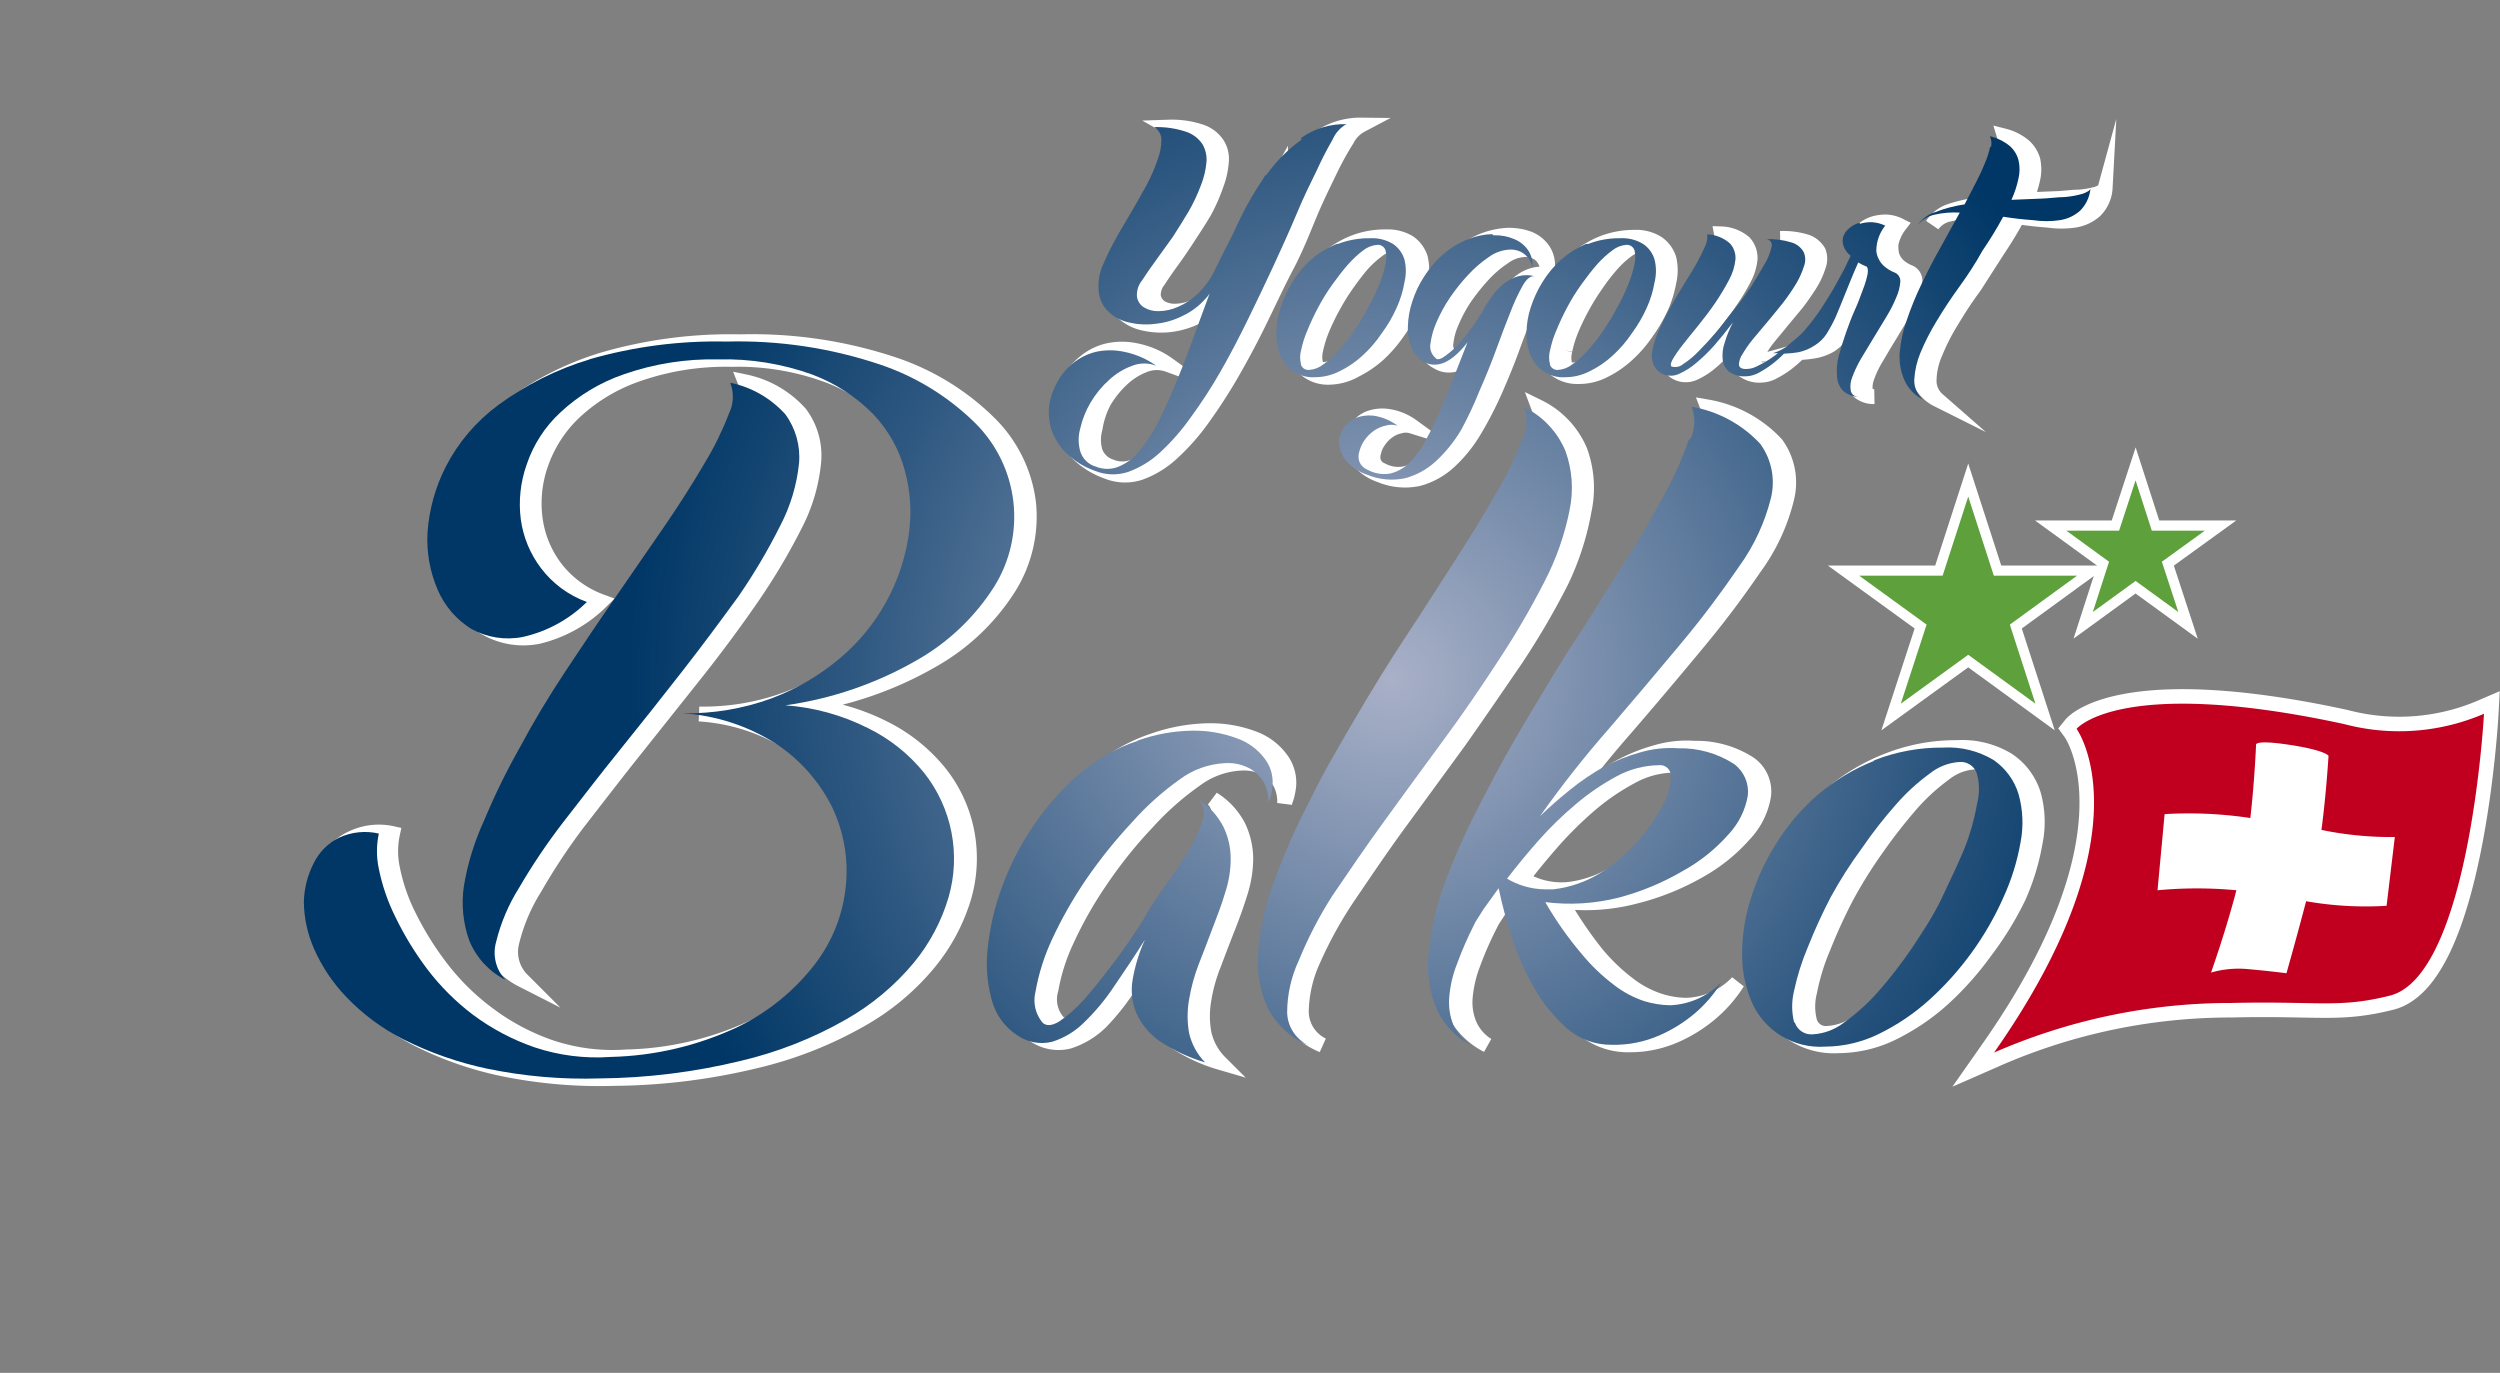 <?xml version="1.0" encoding="UTF-8"?> <svg xmlns="http://www.w3.org/2000/svg" xmlns:xlink="http://www.w3.org/1999/xlink" viewBox="0 0 109.35 60.05"><rect x="0" y="0" width="109.35" height="60.05" fill="#808080" stroke="none"/><defs><clipPath id="clip-path" transform="translate(13.29 5.1)"><path d="M12.5,10.62a13.06,13.06,0,0,0-4,2,7.74,7.74,0,0,0-2.29,2.69,7.49,7.49,0,0,0-.8,2.87,5.55,5.55,0,0,0,.45,2.53,3.74,3.74,0,0,0,1.47,1.7,3.31,3.31,0,0,0,2.25.35,5.78,5.78,0,0,0,2.8-1.53,4.38,4.38,0,0,1-2-1.47,4.54,4.54,0,0,1-.89-2.14,5.19,5.19,0,0,1,.26-2.41,5.47,5.47,0,0,1,1.46-2.26A7.76,7.76,0,0,1,14,11.27a11.74,11.74,0,0,1,4.13-.65,11.29,11.29,0,0,1,4.1.66A7.39,7.39,0,0,1,24.89,13a5.74,5.74,0,0,1,1.4,2.49,6.89,6.89,0,0,1,.16,2.86,8.71,8.71,0,0,1-3,5.34,10.14,10.14,0,0,1-3,1.76,10.78,10.78,0,0,1-3.88.65,8.56,8.56,0,0,1,4.11,1.35,7.13,7.13,0,0,1,2.42,2.74,6.47,6.47,0,0,1,.61,3.43,6.7,6.7,0,0,1-1.33,3.42A9.52,9.52,0,0,1,19,39.81a13.8,13.8,0,0,1-5.57,1.32,8.6,8.6,0,0,1-3.34-.42,9.93,9.93,0,0,1-2.7-1.43,10.37,10.37,0,0,1-2-2A13.68,13.68,0,0,1,4,35a8.45,8.45,0,0,1-.72-2.1,3.66,3.66,0,0,1,0-1.54,2.7,2.7,0,0,0-1.74.18,2.44,2.44,0,0,0-1.1,1.1A3.92,3.92,0,0,0,0,34.35a5.25,5.25,0,0,0,.45,2.06,7.3,7.3,0,0,0,1.41,2.1,9.23,9.23,0,0,0,2.49,1.85A15.18,15.18,0,0,0,8,41.64a21,21,0,0,0,4.94.43,27.14,27.14,0,0,0,6.18-.77,17.14,17.14,0,0,0,4.56-1.79,10.79,10.79,0,0,0,3-2.5,8.13,8.13,0,0,0,1.52-2.86,6.06,6.06,0,0,0-1.08-5.46,7.26,7.26,0,0,0-2.44-1.94,9.54,9.54,0,0,0-3.62-1,15.93,15.93,0,0,0,5.8-2,9.65,9.65,0,0,0,3.33-3.18,5.77,5.77,0,0,0-.81-7.15,10.88,10.88,0,0,0-4.19-2.58,19.47,19.47,0,0,0-6.71-1,20,20,0,0,0-6,.78" fill="none"></path></clipPath><radialGradient id="Dégradé_sans_nom_19" cx="-245.7" cy="123.84" r="1" gradientTransform="matrix(0, 33.55, 33.55, 0, -4123.16, 8296.84)" gradientUnits="userSpaceOnUse"><stop offset="0" stop-color="#a9b0c8"></stop><stop offset="0.07" stop-color="#9da8c1"></stop><stop offset="0.71" stop-color="#2d5780"></stop><stop offset="1" stop-color="#003766"></stop></radialGradient><clipPath id="clip-path-2" transform="translate(13.29 5.1)"><path d="M18.59,13a13.35,13.35,0,0,1-1.05,2.14c-.48.82-1.05,1.73-1.72,2.71l-2.13,3.09c-.75,1.07-1.49,2.18-2.24,3.31s-1.42,2.25-2,3.34a29.5,29.5,0,0,0-1.57,3.21A11.23,11.23,0,0,0,7,33.66a4.92,4.92,0,0,0,.24,2.39,3.34,3.34,0,0,0,1.58,1.71,1.73,1.73,0,0,1-.41-1.66,8,8,0,0,1,1-2.36,26.75,26.75,0,0,1,1.93-2.87c.78-1,1.62-2.1,2.51-3.2s1.78-2.23,2.68-3.38S18.27,22,19,21a25.69,25.69,0,0,0,1.84-3.11,7.55,7.55,0,0,0,.82-2.73,3.16,3.16,0,0,0-.6-2.14,4.47,4.47,0,0,0-2.41-1.38A1.68,1.68,0,0,1,18.59,13" fill="none"></path></clipPath><radialGradient id="Dégradé_sans_nom_19-2" cx="-245.7" cy="123.84" gradientTransform="matrix(0, 33.55, 33.55, 0, -4125.07, 8297.45)" xlink:href="#Dégradé_sans_nom_19"></radialGradient><clipPath id="clip-path-3" transform="translate(13.29 5.1)"><path d="M36.46,27.31a7.35,7.35,0,0,0-2.57,1.47,11.12,11.12,0,0,0-2,2.27,12,12,0,0,0-1.36,2.67,10.78,10.78,0,0,0-.62,2.67,6,6,0,0,0,.19,2.29,2.64,2.64,0,0,0,1.1,1.5,1.88,1.88,0,0,0,1.52.29,3.4,3.4,0,0,0,1.41-.85A9.47,9.47,0,0,0,35.47,38c.43-.63.87-1.28,1.32-2a7.11,7.11,0,0,0-.54,1.76,2.66,2.66,0,0,0,.17,1.47,3,3,0,0,0,1,1.2,7.42,7.42,0,0,0,2,.94,2.7,2.7,0,0,1-.7-1.29,4.2,4.2,0,0,1,0-1.46,7.89,7.89,0,0,1,.42-1.54c.21-.53.41-1.06.61-1.59s.39-1,.55-1.55a4.68,4.68,0,0,0,.24-1.49,3.18,3.18,0,0,0-.32-1.39,3.14,3.14,0,0,0-1.11-1.21.82.82,0,0,1,.21.88,5.07,5.07,0,0,1-.58,1.3,17.11,17.11,0,0,1-1,1.52c-.38.53-.72,1-1,1.54-.46.73-.92,1.4-1.38,2s-.88,1.14-1.27,1.57a6,6,0,0,1-1.05.92c-.32.19-.56.21-.73.05A1.53,1.53,0,0,1,32,38.29,9.22,9.22,0,0,1,32.72,36a18.45,18.45,0,0,1,1.5-2.64,21.76,21.76,0,0,1,2-2.49A12.28,12.28,0,0,1,38.3,29a3.6,3.6,0,0,1,2-.72,2,2,0,0,1,1.14.27,1.72,1.72,0,0,1,.57.61,1.81,1.81,0,0,1,.18.88.78.78,0,0,1,.08-.23,2.48,2.48,0,0,0,.1-.55,1.68,1.68,0,0,0-.36-1.2,2.58,2.58,0,0,0-1.21-.87,5.28,5.28,0,0,0-1.89-.33h-.07a7.35,7.35,0,0,0-2.36.43" fill="none"></path></clipPath><radialGradient id="Dégradé_sans_nom_19-3" cx="-245.7" cy="123.84" gradientTransform="matrix(0, 33.56, 33.56, 0, -4105.15, 8283.51)" xlink:href="#Dégradé_sans_nom_19"></radialGradient><clipPath id="clip-path-4" transform="translate(13.29 5.1)"><path d="M53.27,14.14a13.41,13.41,0,0,1-1.09,2.28c-.5.88-1.09,1.85-1.78,2.92S49,21.54,48.23,22.7,46.72,25.07,46,26.3s-1.43,2.43-2,3.62a28.33,28.33,0,0,0-1.53,3.45,11.45,11.45,0,0,0-.72,3.07,5,5,0,0,0,.38,2.48,3.51,3.51,0,0,0,1.81,1.7,1.63,1.63,0,0,1-.93-1.45,5.43,5.43,0,0,1,.51-2.26A17.52,17.52,0,0,1,45,34.06c.68-1,1.44-2.12,2.27-3.26s1.67-2.3,2.55-3.49,1.69-2.38,2.45-3.55a35.06,35.06,0,0,0,2-3.43,11.67,11.67,0,0,0,1.09-3.1,4.73,4.73,0,0,0-.18-2.61,3.74,3.74,0,0,0-1.82-1.92,1.78,1.78,0,0,1-.07,1.44" fill="none"></path></clipPath><radialGradient id="Dégradé_sans_nom_19-4" cx="-245.7" cy="123.84" gradientTransform="matrix(0, 33.55, 33.55, 0, -4104.9, 8267.99)" xlink:href="#Dégradé_sans_nom_19"></radialGradient><clipPath id="clip-path-5" transform="translate(13.29 5.1)"><path d="M52.63,33.33c.4-.52.85-1.07,1.36-1.65a15.47,15.47,0,0,1,1.64-1.6,10.47,10.47,0,0,1,1.8-1.23,4,4,0,0,1,1.83-.48.47.47,0,0,1,.53.53,2.67,2.67,0,0,1-.39,1.29,8.88,8.88,0,0,1-1.12,1.57,6.6,6.6,0,0,1-1.63,1.36,5,5,0,0,1-2,.68l-.37,0a3.34,3.34,0,0,1-1.69-.49m8-19.2a15.5,15.5,0,0,1-1,2.27c-.47.87-1,1.84-1.69,2.91l-2.1,3.33C55,23.8,54.31,25,53.58,26.21s-1.4,2.42-2,3.6A31,31,0,0,0,50,33.27a12.54,12.54,0,0,0-.78,3.08,5.27,5.27,0,0,0,.26,2.52,3.33,3.33,0,0,0,1.59,1.75,2,2,0,0,1-.79-.89,2.64,2.64,0,0,1-.18-1.21,5,5,0,0,1,.34-1.46,15.7,15.7,0,0,1,.74-1.7,1.46,1.46,0,0,1,.14-.25l.27-.43.67-.93a20.25,20.25,0,0,0,.58,2.16,11.15,11.15,0,0,0,1,2.24,6.71,6.71,0,0,0,1.43,1.75,2.94,2.94,0,0,0,1.94.7,4.92,4.92,0,0,0,2.1-.42,6.31,6.31,0,0,0,1.5-.93A5.63,5.63,0,0,0,62,37.87a3.31,3.31,0,0,1-2.23,1,4.08,4.08,0,0,1-1.14-.18A4.43,4.43,0,0,1,57.33,38a8.38,8.38,0,0,1-1.45-1.39,15.2,15.2,0,0,1-1.58-2.25,8.69,8.69,0,0,0,3.22-.2A11.28,11.28,0,0,0,60.31,33a7.5,7.5,0,0,0,2-1.6,3.29,3.29,0,0,0,.85-1.7,1.51,1.51,0,0,0-.6-1.38,4.3,4.3,0,0,0-2.44-.69,4.74,4.74,0,0,0-1.67.18,8.36,8.36,0,0,0-1.59.63,10.87,10.87,0,0,0-1.47,1c-.47.38-.91.76-1.32,1.16a45.77,45.77,0,0,1,3-3.81q1.63-1.9,3.12-3.69c1-1.19,1.84-2.33,2.58-3.41a8.74,8.74,0,0,0,1.4-3,2.87,2.87,0,0,0-.47-2.38,5.33,5.33,0,0,0-3-1.62,1.79,1.79,0,0,1-.06,1.43" fill="none"></path></clipPath><radialGradient id="Dégradé_sans_nom_19-5" cx="-245.7" cy="123.84" gradientTransform="matrix(0, 33.55, 33.55, 0, -4100.38, 8260.46)" xlink:href="#Dégradé_sans_nom_19"></radialGradient><clipPath id="clip-path-6" transform="translate(13.29 5.1)"><path d="M65.18,39.6a2.87,2.87,0,0,1,0-1.35,10.51,10.51,0,0,1,.6-1.91,23.66,23.66,0,0,1,1-2.19A18.94,18.94,0,0,1,68.15,32a19.53,19.53,0,0,1,1.49-1.91,8.94,8.94,0,0,1,1.47-1.35,2.32,2.32,0,0,1,1.29-.51.74.74,0,0,1,.78.51,2.58,2.58,0,0,1,0,1.35A9.58,9.58,0,0,1,72.64,32c-.29.7-.64,1.43-1,2.19s-.84,1.48-1.31,2.19a19.5,19.5,0,0,1-1.48,1.91,9,9,0,0,1-1.5,1.35,2.45,2.45,0,0,1-1.33.5.76.76,0,0,1-.8-.5m3.44-11.45a8.7,8.7,0,0,0-2.45,1.48,9.28,9.28,0,0,0-1.8,2.11,10.09,10.09,0,0,0-1.11,2.39,7.93,7.93,0,0,0-.39,2.41,5.21,5.21,0,0,0,.4,2.1,3.26,3.26,0,0,0,3.23,2,5.41,5.41,0,0,0,2.36-.56,9.49,9.49,0,0,0,2.19-1.48,13.34,13.34,0,0,0,3.26-4.51,9.93,9.93,0,0,0,.74-2.39A4.59,4.59,0,0,0,75,29.63a2.8,2.8,0,0,0-1.08-1.48,3.84,3.84,0,0,0-2.22-.55,8.06,8.06,0,0,0-3,.55" fill="none"></path></clipPath><radialGradient id="Dégradé_sans_nom_19-6" cx="-245.7" cy="123.84" gradientTransform="matrix(0, 33.55, 33.55, 0, -4087.21, 8253.61)" xlink:href="#Dégradé_sans_nom_19"></radialGradient><clipPath id="clip-path-7" transform="translate(13.29 5.1)"><path d="M43.65,1A6.58,6.58,0,0,0,42.07,2.6l0-.07-.1.18c-.24.35-.48.74-.7,1.14s-.42.82-.62,1.26c-.12.25-.25.49-.38.75s-.25.5-.38.76a3.69,3.69,0,0,1-.76,1.1,2.79,2.79,0,0,1-.89.6,2.12,2.12,0,0,1-.85.19,1.16,1.16,0,0,1-.65-.17.65.65,0,0,1-.3-.47,1,1,0,0,1,.22-.7c.18-.28.39-.58.63-.91l.72-1q.36-.56.69-1.11A7.56,7.56,0,0,0,39.24,3a3.56,3.56,0,0,0,.24-1,1.32,1.32,0,0,0-.18-.8,1.38,1.38,0,0,0-.72-.54,4,4,0,0,0-1.39-.2.64.64,0,0,1,.32.55,2.51,2.51,0,0,1-.16.86A7.56,7.56,0,0,1,36.86,3c-.21.39-.44.78-.67,1.18s-.47.78-.68,1.17A10.68,10.68,0,0,0,35,6.38a2.3,2.3,0,0,0-.23,1.29,1.4,1.4,0,0,0,.44.88,1.88,1.88,0,0,0,.91.46,3.21,3.21,0,0,0,1.16.05,3.35,3.35,0,0,0,1.17-.35,3,3,0,0,0,1-.76l.09-.1a.76.76,0,0,0,.08-.11c-.26.69-.51,1.38-.76,2.07s-.5,1.33-.75,1.93-.5,1.16-.76,1.66a6.66,6.66,0,0,1-.81,1.24,2.3,2.3,0,0,1-.9.67,1.32,1.32,0,0,1-1,0,1,1,0,0,1-.68-.67,1.84,1.84,0,0,1,0-1,3.92,3.92,0,0,1,.45-1.13,4.16,4.16,0,0,1,.82-1,3,3,0,0,1,1-.61,1.44,1.44,0,0,1,1.06,0,3.67,3.67,0,0,0-1.4-.61,2.91,2.91,0,0,0-1.25,0,2.56,2.56,0,0,0-1,.5,2.7,2.7,0,0,0-.7.85,2.89,2.89,0,0,0-.34,1,2.69,2.69,0,0,0,.11,1.09,2.73,2.73,0,0,0,.65,1,3.44,3.44,0,0,0,1.23.76,2.11,2.11,0,0,0,1.44.06,4.06,4.06,0,0,0,1.41-.85,9.52,9.52,0,0,0,1.35-1.54,21.14,21.14,0,0,0,1.3-2c.42-.73.82-1.5,1.21-2.3s.77-1.59,1.13-2.37.7-1.53,1-2.25.61-1.35.89-1.92A15.57,15.57,0,0,1,45,1,1.42,1.42,0,0,1,45.6.33a3.26,3.26,0,0,0-2,.62" fill="none"></path></clipPath><radialGradient id="Dégradé_sans_nom_19-7" cx="-245.7" cy="123.84" gradientTransform="matrix(0, 33.55, 33.55, 0, -4126.34, 8266.17)" xlink:href="#Dégradé_sans_nom_19"></radialGradient><clipPath id="clip-path-8" transform="translate(13.29 5.1)"><path d="M43.62,10.84a1.15,1.15,0,0,1,0-.62,4.39,4.39,0,0,1,.28-.88c.13-.32.29-.66.47-1s.39-.68.62-1,.46-.62.69-.88a4.68,4.68,0,0,1,.67-.62,1.16,1.16,0,0,1,.6-.23.35.35,0,0,1,.36.23,1.25,1.25,0,0,1,0,.62,4.79,4.79,0,0,1-.27.88,8.36,8.36,0,0,1-.48,1,8,8,0,0,1-.61,1,7,7,0,0,1-.67.88,4.18,4.18,0,0,1-.69.62,1.11,1.11,0,0,1-.62.24.34.34,0,0,1-.36-.24m1.57-5.27a4.09,4.09,0,0,0-1.12.68,4.49,4.49,0,0,0-.83,1,5,5,0,0,0-.51,1.11,3.57,3.57,0,0,0-.18,1.1,2.43,2.43,0,0,0,.18,1,1.68,1.68,0,0,0,.55.68,1.56,1.56,0,0,0,.94.26,2.39,2.39,0,0,0,1.09-.26,4.17,4.17,0,0,0,1-.68,5.37,5.37,0,0,0,.86-1,5.92,5.92,0,0,0,.64-1.1,4.54,4.54,0,0,0,.34-1.11,2.08,2.08,0,0,0,0-1,1.26,1.26,0,0,0-.5-.68,1.75,1.75,0,0,0-1-.25,3.8,3.8,0,0,0-1.41.25" fill="none"></path></clipPath><radialGradient id="Dégradé_sans_nom_19-8" cx="-245.7" cy="123.84" gradientTransform="matrix(0, 33.56, 33.56, 0, -4123.17, 8261.65)" xlink:href="#Dégradé_sans_nom_19"></radialGradient><clipPath id="clip-path-9" transform="translate(13.29 5.1)"><path d="M52,5.14a3.05,3.05,0,0,0-1.07.22,3.94,3.94,0,0,0-1.13.69A4.54,4.54,0,0,0,49,7a4.42,4.42,0,0,0-.52,1.1,3.73,3.73,0,0,0-.19,1.09,2.14,2.14,0,0,0,.17.93,1.26,1.26,0,0,0,.54.62,1,1,0,0,0,.49.11,1.15,1.15,0,0,0,.48-.13,2.21,2.21,0,0,0,.47-.34,3.91,3.91,0,0,0,.46-.51c-.19.48-.39,1-.58,1.48s-.4,1-.6,1.46a13.36,13.36,0,0,1-.63,1.31,3.75,3.75,0,0,1-.71,1,1.81,1.81,0,0,1-.85.49,1.53,1.53,0,0,1-1-.16.65.65,0,0,1-.36-.35.71.71,0,0,1,0-.46,1.47,1.47,0,0,1,.22-.48,1.73,1.73,0,0,1,.4-.41,1.46,1.46,0,0,1,.51-.23.9.9,0,0,1,.54,0,2.34,2.34,0,0,0-1-.43,1.65,1.65,0,0,0-.85.1,1.23,1.23,0,0,0-.55.48,1.16,1.16,0,0,0-.15.68,1.35,1.35,0,0,0,.32.73,2.06,2.06,0,0,0,.89.58,2.8,2.8,0,0,0,1.66.16,3.17,3.17,0,0,0,1.37-.76,6.06,6.06,0,0,0,1.11-1.39A16,16,0,0,0,51.42,12c.27-.61.52-1.22.74-1.83s.43-1.15.62-1.63a8.71,8.71,0,0,1,.54-1.16c.17-.29.34-.42.51-.4a1.38,1.38,0,0,0-.7,0,1.81,1.81,0,0,0-.62.31,2.79,2.79,0,0,0-.55.58,7.36,7.36,0,0,0-.48.78c-.17.27-.36.54-.55.79a6.83,6.83,0,0,1-.58.67,3.45,3.45,0,0,1-.53.43c-.15.09-.27.1-.34,0a.66.66,0,0,1-.2-.62A3.32,3.32,0,0,1,49.54,9a6.46,6.46,0,0,1,.59-1.08,8.19,8.19,0,0,1,.8-1,5.15,5.15,0,0,1,.89-.77,1.69,1.69,0,0,1,.87-.33,1,1,0,0,1,.55.1,1,1,0,0,1,.32.27,1.12,1.12,0,0,1,.18.4,1.16,1.16,0,0,0-.2-.76,1.36,1.36,0,0,0-.62-.48,2.08,2.08,0,0,0-.85-.16H52" fill="none"></path></clipPath><radialGradient id="Dégradé_sans_nom_19-9" cx="-245.7" cy="123.84" gradientTransform="matrix(0, 33.55, 33.55, 0, -4118.26, 8257.74)" xlink:href="#Dégradé_sans_nom_19"></radialGradient><clipPath id="clip-path-10" transform="translate(13.29 5.1)"><path d="M54.51,10.84a1.15,1.15,0,0,1,0-.62,4.39,4.39,0,0,1,.28-.88c.13-.32.29-.66.47-1s.39-.68.62-1,.46-.62.69-.88a4.25,4.25,0,0,1,.68-.62,1.11,1.11,0,0,1,.59-.23.35.35,0,0,1,.36.23,1.25,1.25,0,0,1,0,.62,4.79,4.79,0,0,1-.27.88,8.36,8.36,0,0,1-.48,1,9.26,9.26,0,0,1-.6,1,8.13,8.13,0,0,1-.68.88,4.18,4.18,0,0,1-.69.62,1.11,1.11,0,0,1-.62.24.34.34,0,0,1-.36-.24m1.58-5.27A4,4,0,0,0,55,6.25a4.49,4.49,0,0,0-.83,1,5,5,0,0,0-.51,1.11,3.57,3.57,0,0,0-.18,1.1,2.43,2.43,0,0,0,.18,1,1.62,1.62,0,0,0,.56.68,1.52,1.52,0,0,0,.94.26,2.35,2.35,0,0,0,1.08-.26,4.17,4.17,0,0,0,1-.68,5.37,5.37,0,0,0,.86-1,5.92,5.92,0,0,0,.64-1.1,4.54,4.54,0,0,0,.34-1.11,2.08,2.08,0,0,0,0-1,1.26,1.26,0,0,0-.5-.68,1.75,1.75,0,0,0-1-.25,3.71,3.71,0,0,0-1.4.25" fill="none"></path></clipPath><radialGradient id="Dégradé_sans_nom_19-10" cx="-245.7" cy="123.84" gradientTransform="matrix(0, 33.55, 33.55, 0, -4116.89, 8251.12)" xlink:href="#Dégradé_sans_nom_19"></radialGradient><clipPath id="clip-path-11" transform="translate(13.29 5.1)"><path d="M68.05,4.64a1.23,1.23,0,0,0-.44.23.84.84,0,0,0-.27.36.64.64,0,0,0,0,.41.9.9,0,0,0,.32.45c-.07.14-.17.33-.28.58l-.45.82c-.17.29-.36.6-.57.92a9.92,9.92,0,0,1-.66.87,2.16,2.16,0,0,1-.25.27l-.24.21-.37.31a2.1,2.1,0,0,1-.59.28h.23c-.13.09-.25.19-.38.27a4,4,0,0,1-.56.31,1,1,0,0,1-.47.11c-.19,0-.29-.07-.3-.19a.84.84,0,0,1,.15-.45,5.19,5.19,0,0,1,.45-.65L64,9c.23-.27.45-.55.68-.83a9.13,9.13,0,0,0,.58-.84,3.43,3.43,0,0,0,.35-.77.82.82,0,0,0,0-.62.89.89,0,0,0-.52-.43,3.37,3.37,0,0,0-1.14-.15.26.26,0,0,1,.25.33,2.5,2.5,0,0,1-.3.75q-.25.44-.6,1c-.23.34-.48.69-.74,1s-.52.69-.79,1-.53.59-.77.83a3.68,3.68,0,0,1-.66.55.54.54,0,0,1-.48.12c-.09,0-.09-.13,0-.3a5.35,5.35,0,0,1,.44-.64c.2-.26.43-.54.69-.86s.51-.65.75-1a10.91,10.91,0,0,0,.6-1,2.37,2.37,0,0,0,.28-.9.94.94,0,0,0-.24-.69,1.59,1.59,0,0,0-1-.4.9.9,0,0,1-.08.5c-.09.21-.22.47-.37.75s-.35.58-.55.91-.4.65-.59,1a10,10,0,0,0-.5,1,3.82,3.82,0,0,0-.3.88,1.11,1.11,0,0,0,.06.69.81.81,0,0,0,.53.43.88.88,0,0,0,.6-.07,3,3,0,0,0,.73-.47A7.18,7.18,0,0,0,61.7,10q.4-.46.81-1a4.81,4.81,0,0,0-.36.88,1.71,1.71,0,0,0-.09.75.79.79,0,0,0,.28.53,1.17,1.17,0,0,0,.74.2,1.23,1.23,0,0,0,.55-.15,4.59,4.59,0,0,0,1.11-.84,5.22,5.22,0,0,0,.62-.06A2.08,2.08,0,0,0,66.1,10a1.67,1.67,0,0,0,.5-.49A6.44,6.44,0,0,0,67,8.77c.13-.29.26-.64.41-1s.34-.86.58-1.39l.14.08.17.08c.1,0,.13.16.1.34a3.9,3.9,0,0,1-.2.67c-.1.27-.21.58-.36.91s-.27.66-.39,1-.22.67-.31,1a2.51,2.51,0,0,0-.08.88,1,1,0,0,0,.25.64,1.09,1.09,0,0,0,.73.28c-.22,0-.35-.12-.38-.28a1.09,1.09,0,0,1,.07-.59,5.13,5.13,0,0,1,.38-.8l.55-.91.57-.94a5.66,5.66,0,0,0,.43-.85,2,2,0,0,0,.17-.67.4.4,0,0,0-.25-.4,1.57,1.57,0,0,1-.45-.27,1,1,0,0,1-.25-.33.93.93,0,0,1-.1-.34,1.76,1.76,0,0,1,.39-1.11,1.51,1.51,0,0,0-.57-.15h-.06a1.51,1.51,0,0,0-.48.07" fill="none"></path></clipPath><radialGradient id="Dégradé_sans_nom_19-11" cx="-245.7" cy="123.84" gradientTransform="matrix(0, 33.55, 33.55, 0, -4112.57, 8244.12)" xlink:href="#Dégradé_sans_nom_19"></radialGradient><clipPath id="clip-path-12" transform="translate(13.29 5.1)"><path d="M68.18,12.23h0Zm0,0h0m0,0h0Zm-.06,0h0" fill="none"></path></clipPath><radialGradient id="Dégradé_sans_nom_19-12" cx="-245.7" cy="123.84" gradientTransform="matrix(0, 33.46, 33.46, 0, -4094.8, 8219.25)" xlink:href="#Dégradé_sans_nom_19"></radialGradient><clipPath id="clip-path-13" transform="translate(13.29 5.1)"><path d="M73.76,1.32a3.87,3.87,0,0,1-.21.67,8.63,8.63,0,0,1-.39.85c-.16.3-.33.63-.52,1a5.88,5.88,0,0,0-1.29.34,1.41,1.41,0,0,0-.77.59,1.25,1.25,0,0,1,.75-.48,3.87,3.87,0,0,1,1.1-.09l-.85,1.54c-.3.53-.58,1.07-.83,1.6a13.31,13.31,0,0,0-.64,1.57,5.58,5.58,0,0,0-.31,1.44A2.55,2.55,0,0,0,70,11.51a1.76,1.76,0,0,0,.82.87,1.1,1.1,0,0,1-.38-.87,3.6,3.6,0,0,1,.27-1.18,10.19,10.19,0,0,1,.71-1.39c.3-.5.63-1,1-1.51s.69-1,1-1.56a16.61,16.61,0,0,0,.91-1.49c.44.07.88.12,1.31.15a4,4,0,0,0,1.17,0,1.72,1.72,0,0,0,.88-.41,1.58,1.58,0,0,0,.46-1c0,.11-.16.19-.36.26a4.09,4.09,0,0,1-.78.14c-.31,0-.68.06-1.08.07l-1.24.05A4.35,4.35,0,0,0,75,2.7a1.74,1.74,0,0,0,0-.79,1.24,1.24,0,0,0-.39-.63,2.16,2.16,0,0,0-.86-.42.75.75,0,0,1,.05.46" fill="none"></path></clipPath><radialGradient id="Dégradé_sans_nom_19-13" cx="-245.7" cy="123.84" gradientTransform="matrix(0, 33.55, 33.55, 0, -4108.72, 8234.12)" xlink:href="#Dégradé_sans_nom_19"></radialGradient></defs><g id="Calque_2" data-name="Calque 2"><g id="Calque_1-2" data-name="Calque 1"><path d="M30.85,20.58a5.85,5.85,0,0,0,.85-3.67A5.91,5.91,0,0,0,30,13.43a10.83,10.83,0,0,0-4.18-2.58,19.53,19.53,0,0,0-6.72-1,20,20,0,0,0-6,.78,13.18,13.18,0,0,0-4,2,7.71,7.71,0,0,0-2.28,2.69A7.27,7.27,0,0,0,6,18.16a5.29,5.29,0,0,0,.45,2.53A3.68,3.68,0,0,0,8,22.39a3.29,3.29,0,0,0,2.25.35A5.87,5.87,0,0,0,13,21.21a4.47,4.47,0,0,1-2-1.47,4.53,4.53,0,0,1-.88-2.14,5.18,5.18,0,0,1,.25-2.41,5.67,5.67,0,0,1,1.46-2.26,7.72,7.72,0,0,1,2.76-1.66,11.68,11.68,0,0,1,4.12-.65,11.35,11.35,0,0,1,4.11.66A7.48,7.48,0,0,1,25.55,13,5.84,5.84,0,0,1,27,15.52a7.07,7.07,0,0,1,.16,2.86,8.58,8.58,0,0,1-1,2.85,8.79,8.79,0,0,1-2,2.49,10.08,10.08,0,0,1-3,1.75,10.51,10.51,0,0,1-3.87.66,8.46,8.46,0,0,1,4.11,1.36,7,7,0,0,1,2.41,2.73,6.48,6.48,0,0,1,.62,3.43,6.72,6.72,0,0,1-1.34,3.42,9.48,9.48,0,0,1-3.39,2.74,13.81,13.81,0,0,1-5.58,1.32,8.57,8.57,0,0,1-3.33-.42,9.93,9.93,0,0,1-2.7-1.43,10.43,10.43,0,0,1-2.05-2A13.6,13.6,0,0,1,4.61,35a8.11,8.11,0,0,1-.73-2.1,3.66,3.66,0,0,1,0-1.54,2.73,2.73,0,0,0-1.73.18A2.35,2.35,0,0,0,1,32.61a3.78,3.78,0,0,0-.37,1.74,5.5,5.5,0,0,0,.46,2.06,7.3,7.3,0,0,0,1.41,2.1A9.28,9.28,0,0,0,5,40.36a15.1,15.1,0,0,0,3.65,1.28,21.08,21.08,0,0,0,4.94.43,27.24,27.24,0,0,0,6.19-.77,17.28,17.28,0,0,0,4.56-1.79,10.6,10.6,0,0,0,3-2.5,8.25,8.25,0,0,0,1.53-2.86A6.11,6.11,0,0,0,29,31.27a6,6,0,0,0-1.2-2.58,7.32,7.32,0,0,0-2.43-1.94,9.59,9.59,0,0,0-3.62-1,15.88,15.88,0,0,0,5.79-2,9.47,9.47,0,0,0,3.33-3.18" transform="translate(13.29 5.1)" fill="#fff"></path><path d="M30.85,20.58a5.85,5.85,0,0,0,.85-3.67A5.91,5.91,0,0,0,30,13.43a10.83,10.83,0,0,0-4.18-2.58,19.53,19.53,0,0,0-6.72-1,20,20,0,0,0-6,.78,13.18,13.18,0,0,0-4,2,7.71,7.71,0,0,0-2.28,2.69A7.27,7.27,0,0,0,6,18.16a5.29,5.29,0,0,0,.45,2.53A3.68,3.68,0,0,0,8,22.39a3.29,3.29,0,0,0,2.25.35A5.87,5.87,0,0,0,13,21.21a4.47,4.47,0,0,1-2-1.47,4.53,4.53,0,0,1-.88-2.14,5.18,5.18,0,0,1,.25-2.41,5.67,5.67,0,0,1,1.46-2.26,7.72,7.72,0,0,1,2.76-1.66,11.68,11.68,0,0,1,4.12-.65,11.35,11.35,0,0,1,4.11.66A7.48,7.48,0,0,1,25.55,13,5.84,5.84,0,0,1,27,15.52a7.07,7.07,0,0,1,.16,2.86,8.58,8.58,0,0,1-1,2.85,8.79,8.79,0,0,1-2,2.49,10.08,10.08,0,0,1-3,1.75,10.51,10.51,0,0,1-3.87.66,8.46,8.46,0,0,1,4.11,1.36,7,7,0,0,1,2.41,2.73,6.48,6.48,0,0,1,.62,3.43,6.72,6.72,0,0,1-1.34,3.42,9.48,9.48,0,0,1-3.39,2.74,13.81,13.81,0,0,1-5.58,1.32,8.57,8.57,0,0,1-3.33-.42,9.93,9.93,0,0,1-2.7-1.43,10.43,10.43,0,0,1-2.05-2A13.6,13.6,0,0,1,4.61,35a8.11,8.11,0,0,1-.73-2.1,3.66,3.66,0,0,1,0-1.54,2.73,2.73,0,0,0-1.73.18A2.35,2.35,0,0,0,1,32.61a3.78,3.78,0,0,0-.37,1.74,5.5,5.5,0,0,0,.46,2.06,7.3,7.3,0,0,0,1.41,2.1A9.28,9.28,0,0,0,5,40.36a15.1,15.1,0,0,0,3.65,1.28,21.08,21.08,0,0,0,4.94.43,27.24,27.24,0,0,0,6.19-.77,17.28,17.28,0,0,0,4.56-1.79,10.6,10.6,0,0,0,3-2.5,8.25,8.25,0,0,0,1.53-2.86A6.11,6.11,0,0,0,29,31.27a6,6,0,0,0-1.2-2.58,7.32,7.32,0,0,0-2.43-1.94,9.59,9.59,0,0,0-3.62-1,15.88,15.88,0,0,0,5.79-2A9.47,9.47,0,0,0,30.85,20.58Z" transform="translate(13.29 5.1)" fill="none" stroke="#fff" stroke-miterlimit="10" stroke-width="0.65"></path><path d="M18.2,15.12c-.48.82-1.05,1.73-1.73,2.71s-1.38,2-2.13,3.09-1.49,2.18-2.23,3.31-1.43,2.25-2,3.35a25.44,25.44,0,0,0-1.57,3.2,11.28,11.28,0,0,0-.81,2.88,4.8,4.8,0,0,0,.25,2.39,3.32,3.32,0,0,0,1.57,1.71A1.73,1.73,0,0,1,9.1,36.1a8,8,0,0,1,1-2.36A27,27,0,0,1,12,30.87c.78-1,1.62-2.1,2.5-3.2l2.69-3.38q1.35-1.71,2.46-3.33a27.06,27.06,0,0,0,1.84-3.11,7.51,7.51,0,0,0,.81-2.73,3.06,3.06,0,0,0-.6-2.14,4.44,4.44,0,0,0-2.4-1.38A1.72,1.72,0,0,1,19.24,13a12.4,12.4,0,0,1-1,2.14" transform="translate(13.29 5.1)" fill="#fff"></path><path d="M18.2,15.12c-.48.82-1.05,1.73-1.73,2.71s-1.38,2-2.13,3.09-1.49,2.18-2.23,3.31-1.43,2.25-2,3.35a25.44,25.44,0,0,0-1.57,3.2,11.28,11.28,0,0,0-.81,2.88,4.8,4.8,0,0,0,.25,2.39,3.32,3.32,0,0,0,1.57,1.71A1.73,1.73,0,0,1,9.1,36.1a8,8,0,0,1,1-2.36A27,27,0,0,1,12,30.87c.78-1,1.62-2.1,2.5-3.2l2.69-3.38q1.35-1.71,2.46-3.33a27.06,27.06,0,0,0,1.84-3.11,7.51,7.51,0,0,0,.81-2.73,3.06,3.06,0,0,0-.6-2.14,4.44,4.44,0,0,0-2.4-1.38A1.72,1.72,0,0,1,19.24,13,12.4,12.4,0,0,1,18.2,15.12Z" transform="translate(13.29 5.1)" fill="none" stroke="#fff" stroke-miterlimit="10" stroke-width="0.65"></path><path d="M33.38,36a17.58,17.58,0,0,1,1.5-2.63,19.75,19.75,0,0,1,2-2.49A12.68,12.68,0,0,1,39,29a3.62,3.62,0,0,1,2-.72,2,2,0,0,1,1.14.27,1.86,1.86,0,0,1,.58.61,1.81,1.81,0,0,1,.18.88,1.25,1.25,0,0,1,.07-.23,2.89,2.89,0,0,0,.11-.55,1.73,1.73,0,0,0-.37-1.2,2.6,2.6,0,0,0-1.2-.87,5.34,5.34,0,0,0-1.9-.33,7.61,7.61,0,0,0-2.43.43,7.3,7.3,0,0,0-2.56,1.47,10.83,10.83,0,0,0-2,2.27,12.26,12.26,0,0,0-1.37,2.67,10.78,10.78,0,0,0-.62,2.67,6,6,0,0,0,.2,2.29,2.55,2.55,0,0,0,1.1,1.5,1.87,1.87,0,0,0,1.52.29,3.53,3.53,0,0,0,1.41-.85A10,10,0,0,0,36.12,38c.44-.63.88-1.29,1.32-2a6.65,6.65,0,0,0-.53,1.76,2.66,2.66,0,0,0,.16,1.47,3.1,3.1,0,0,0,1,1.2,7.15,7.15,0,0,0,2,.94,2.58,2.58,0,0,1-.7-1.29,4.2,4.2,0,0,1,0-1.46,7.13,7.13,0,0,1,.43-1.54c.2-.53.4-1.06.61-1.59s.38-1,.55-1.55a5,5,0,0,0,.24-1.49,3.33,3.33,0,0,0-.32-1.39,3.09,3.09,0,0,0-1.12-1.21.8.8,0,0,1,.21.88,5.37,5.37,0,0,1-.57,1.3c-.29.49-.62,1-1,1.52a17,17,0,0,0-1,1.54c-.47.73-.93,1.4-1.39,2a18.58,18.58,0,0,1-1.27,1.57,5.35,5.35,0,0,1-1,.92c-.31.19-.55.21-.73.05a1.51,1.51,0,0,1-.33-1.45A8.62,8.62,0,0,1,33.38,36" transform="translate(13.29 5.1)" fill="#fff"></path><path d="M33.38,36a17.58,17.58,0,0,1,1.5-2.63,19.75,19.75,0,0,1,2-2.49A12.68,12.68,0,0,1,39,29a3.62,3.62,0,0,1,2-.72,2,2,0,0,1,1.14.27,1.86,1.86,0,0,1,.58.61,1.81,1.81,0,0,1,.18.88,1.25,1.25,0,0,1,.07-.23,2.89,2.89,0,0,0,.11-.55,1.73,1.73,0,0,0-.37-1.2,2.6,2.6,0,0,0-1.2-.87,5.34,5.34,0,0,0-1.9-.33,7.61,7.61,0,0,0-2.43.43,7.3,7.3,0,0,0-2.56,1.47,10.83,10.83,0,0,0-2,2.27,12.26,12.26,0,0,0-1.37,2.67,10.78,10.78,0,0,0-.62,2.67,6,6,0,0,0,.2,2.29,2.55,2.55,0,0,0,1.1,1.5,1.87,1.87,0,0,0,1.52.29,3.53,3.53,0,0,0,1.41-.85A10,10,0,0,0,36.12,38c.44-.63.88-1.29,1.32-2a6.65,6.65,0,0,0-.53,1.76,2.66,2.66,0,0,0,.16,1.47,3.1,3.1,0,0,0,1,1.2,7.15,7.15,0,0,0,2,.94,2.58,2.58,0,0,1-.7-1.29,4.2,4.2,0,0,1,0-1.46,7.13,7.13,0,0,1,.43-1.54c.2-.53.4-1.06.61-1.59s.38-1,.55-1.55a5,5,0,0,0,.24-1.49,3.33,3.33,0,0,0-.32-1.39,3.09,3.09,0,0,0-1.12-1.21.8.8,0,0,1,.21.88,5.37,5.37,0,0,1-.57,1.3c-.29.49-.62,1-1,1.52a17,17,0,0,0-1,1.54c-.47.73-.93,1.4-1.39,2a18.58,18.58,0,0,1-1.27,1.57,5.35,5.35,0,0,1-1,.92c-.31.19-.55.21-.73.05a1.51,1.51,0,0,1-.33-1.45A8.62,8.62,0,0,1,33.38,36Z" transform="translate(13.29 5.1)" fill="none" stroke="#fff" stroke-miterlimit="10" stroke-width="0.65"></path><path d="M53,23.75a34,34,0,0,0,2-3.42A12,12,0,0,0,56,17.23a4.73,4.73,0,0,0-.18-2.61A3.78,3.78,0,0,0,54,12.7a1.82,1.82,0,0,1-.07,1.44,14.22,14.22,0,0,1-1.09,2.28c-.5.88-1.1,1.85-1.78,2.92s-1.41,2.2-2.17,3.36-1.52,2.37-2.26,3.6-1.43,2.43-2,3.62a28.45,28.45,0,0,0-1.54,3.45,11.45,11.45,0,0,0-.72,3.07,5.08,5.08,0,0,0,.38,2.48,3.51,3.51,0,0,0,1.81,1.7,1.65,1.65,0,0,1-.93-1.45,5.6,5.6,0,0,1,.51-2.26,17.88,17.88,0,0,1,1.58-2.85c.68-1,1.44-2.13,2.27-3.26l2.55-3.49c.88-1.19,1.69-2.38,2.45-3.56" transform="translate(13.29 5.1)" fill="#fff"></path><path d="M53,23.75a34,34,0,0,0,2-3.42A12,12,0,0,0,56,17.23a4.73,4.73,0,0,0-.18-2.61A3.78,3.78,0,0,0,54,12.7a1.82,1.82,0,0,1-.07,1.44,14.22,14.22,0,0,1-1.09,2.28c-.5.88-1.1,1.85-1.78,2.92s-1.41,2.2-2.17,3.36-1.52,2.37-2.26,3.6-1.43,2.43-2,3.62a28.45,28.45,0,0,0-1.54,3.45,11.45,11.45,0,0,0-.72,3.07,5.08,5.08,0,0,0,.38,2.48,3.51,3.51,0,0,0,1.81,1.7,1.65,1.65,0,0,1-.93-1.45,5.6,5.6,0,0,1,.51-2.26,17.88,17.88,0,0,1,1.58-2.85c.68-1,1.44-2.13,2.27-3.26l2.55-3.49C51.38,26.12,52.19,24.93,53,23.75Z" transform="translate(13.29 5.1)" fill="none" stroke="#fff" stroke-miterlimit="10" stroke-width="0.65"></path><path d="M58.18,34.12A11,11,0,0,0,61,33a7.5,7.5,0,0,0,2-1.6,3.21,3.21,0,0,0,.85-1.7,1.48,1.48,0,0,0-.6-1.38,4.26,4.26,0,0,0-2.43-.69,4.72,4.72,0,0,0-1.67.18,7.78,7.78,0,0,0-1.59.64,9,9,0,0,0-1.47,1,16.82,16.82,0,0,0-1.32,1.16,45.77,45.77,0,0,1,3-3.81q1.64-1.9,3.12-3.69c1-1.19,1.84-2.33,2.58-3.41a8.51,8.51,0,0,0,1.39-3,2.86,2.86,0,0,0-.46-2.38,5.37,5.37,0,0,0-3-1.62,1.79,1.79,0,0,1-.06,1.43,15.5,15.5,0,0,1-1,2.27c-.46.87-1,1.84-1.69,2.91s-1.36,2.17-2.1,3.33S55,25,54.24,26.21s-1.4,2.42-2,3.6a33.77,33.77,0,0,0-1.54,3.45,13.2,13.2,0,0,0-.78,3.09,5.42,5.42,0,0,0,.26,2.52,3.33,3.33,0,0,0,1.59,1.75,2,2,0,0,1-.78-.89,2.51,2.51,0,0,1-.19-1.21,5.36,5.36,0,0,1,.34-1.46,14.92,14.92,0,0,1,.75-1.71,1.59,1.59,0,0,1,.13-.24l.28-.43.66-.93a20.25,20.25,0,0,0,.58,2.16,11.4,11.4,0,0,0,1,2.23,6.6,6.6,0,0,0,1.43,1.76,3,3,0,0,0,2,.7A4.9,4.9,0,0,0,60,40.18a6.31,6.31,0,0,0,1.5-.93,5.89,5.89,0,0,0,1.21-1.38,3.24,3.24,0,0,1-2.24,1,4,4,0,0,1-1.13-.18A4.43,4.43,0,0,1,58,38a8.43,8.43,0,0,1-1.46-1.39A16.86,16.86,0,0,1,55,34.32a8.53,8.53,0,0,0,3.23-.2m-4.89-.79c.4-.52.85-1.07,1.36-1.65a16.61,16.61,0,0,1,1.64-1.61,10.2,10.2,0,0,1,1.8-1.22,3.91,3.91,0,0,1,1.83-.48.47.47,0,0,1,.52.54,2.66,2.66,0,0,1-.39,1.28,8.39,8.39,0,0,1-1.12,1.57,6.42,6.42,0,0,1-1.63,1.36,4.94,4.94,0,0,1-1.95.68,3.25,3.25,0,0,1-2.06-.47" transform="translate(13.29 5.1)" fill="#fff"></path><path d="M58.18,34.12A11,11,0,0,0,61,33a7.5,7.5,0,0,0,2-1.6,3.21,3.21,0,0,0,.85-1.7,1.48,1.48,0,0,0-.6-1.38,4.26,4.26,0,0,0-2.43-.69,4.72,4.72,0,0,0-1.67.18,7.78,7.78,0,0,0-1.59.64,9,9,0,0,0-1.47,1,16.82,16.82,0,0,0-1.32,1.16,45.77,45.77,0,0,1,3-3.81q1.64-1.9,3.12-3.69c1-1.19,1.84-2.33,2.58-3.41a8.51,8.51,0,0,0,1.39-3,2.86,2.86,0,0,0-.46-2.38,5.37,5.37,0,0,0-3-1.62,1.79,1.79,0,0,1-.06,1.43,15.5,15.5,0,0,1-1,2.27c-.46.87-1,1.84-1.69,2.91s-1.36,2.17-2.1,3.33S55,25,54.24,26.21s-1.4,2.42-2,3.6a33.77,33.77,0,0,0-1.54,3.45,13.2,13.2,0,0,0-.78,3.09,5.42,5.42,0,0,0,.26,2.52,3.33,3.33,0,0,0,1.59,1.75,2,2,0,0,1-.78-.89,2.51,2.51,0,0,1-.19-1.21,5.36,5.36,0,0,1,.34-1.46,14.92,14.92,0,0,1,.75-1.71,1.59,1.59,0,0,1,.13-.24l.28-.43.66-.93a20.25,20.25,0,0,0,.58,2.16,11.4,11.4,0,0,0,1,2.23,6.6,6.6,0,0,0,1.43,1.76,3,3,0,0,0,2,.7A4.9,4.9,0,0,0,60,40.18a6.31,6.31,0,0,0,1.5-.93,5.89,5.89,0,0,0,1.21-1.38,3.24,3.24,0,0,1-2.24,1,4,4,0,0,1-1.13-.18A4.43,4.43,0,0,1,58,38a8.43,8.43,0,0,1-1.46-1.39A16.86,16.86,0,0,1,55,34.32,8.53,8.53,0,0,0,58.18,34.12Zm-4.89-.79c.4-.52.85-1.07,1.36-1.65a16.61,16.61,0,0,1,1.64-1.61,10.2,10.2,0,0,1,1.8-1.22,3.91,3.91,0,0,1,1.83-.48.47.47,0,0,1,.52.54,2.66,2.66,0,0,1-.39,1.28,8.39,8.39,0,0,1-1.12,1.57,6.42,6.42,0,0,1-1.63,1.36,4.94,4.94,0,0,1-1.95.68A3.25,3.25,0,0,1,53.29,33.33Z" transform="translate(13.29 5.1)" fill="none" stroke="#fff" stroke-miterlimit="10" stroke-width="0.65"></path><path d="M74.54,28.15a3.84,3.84,0,0,0-2.22-.55,8.12,8.12,0,0,0-3,.55A8.73,8.73,0,0,0,65,31.74a10.42,10.42,0,0,0-1.12,2.4,8.12,8.12,0,0,0-.38,2.4,5.21,5.21,0,0,0,.39,2.1,3.29,3.29,0,0,0,3.24,2,5.44,5.44,0,0,0,2.36-.56,9.6,9.6,0,0,0,2.19-1.48,13.48,13.48,0,0,0,1.87-2.1A14,14,0,0,0,75,34.14a10.09,10.09,0,0,0,.73-2.4,4.47,4.47,0,0,0-.08-2.11,2.8,2.8,0,0,0-1.08-1.48m-.67,1.9A9,9,0,0,1,73.29,32c-.29.7-.63,1.43-1,2.19a24.46,24.46,0,0,1-1.32,2.19,17.78,17.78,0,0,1-1.48,1.91A8.62,8.62,0,0,1,68,39.6a2.48,2.48,0,0,1-1.34.5.74.74,0,0,1-.79-.5,2.63,2.63,0,0,1,0-1.35,9.48,9.48,0,0,1,.59-1.91,23.83,23.83,0,0,1,1-2.19A20.35,20.35,0,0,1,68.8,32a23.16,23.16,0,0,1,1.49-1.91,8.94,8.94,0,0,1,1.47-1.35,2.34,2.34,0,0,1,1.3-.51.76.76,0,0,1,.78.51,2.71,2.71,0,0,1,0,1.35" transform="translate(13.29 5.1)" fill="#fff"></path><path d="M74.54,28.15a3.84,3.84,0,0,0-2.22-.55,8.12,8.12,0,0,0-3,.55A8.73,8.73,0,0,0,65,31.74a10.42,10.42,0,0,0-1.12,2.4,8.12,8.12,0,0,0-.38,2.4,5.21,5.21,0,0,0,.39,2.1,3.29,3.29,0,0,0,3.24,2,5.44,5.44,0,0,0,2.36-.56,9.6,9.6,0,0,0,2.19-1.48,13.48,13.48,0,0,0,1.87-2.1A14,14,0,0,0,75,34.14a10.09,10.09,0,0,0,.73-2.4,4.47,4.47,0,0,0-.08-2.11A2.8,2.8,0,0,0,74.54,28.15Zm-.67,1.9A9,9,0,0,1,73.29,32c-.29.7-.63,1.43-1,2.19a24.46,24.46,0,0,1-1.32,2.19,17.78,17.78,0,0,1-1.48,1.91A8.62,8.62,0,0,1,68,39.6a2.48,2.48,0,0,1-1.34.5.74.74,0,0,1-.79-.5,2.63,2.63,0,0,1,0-1.35,9.48,9.48,0,0,1,.59-1.91,23.83,23.83,0,0,1,1-2.19A20.35,20.35,0,0,1,68.8,32a23.16,23.16,0,0,1,1.49-1.91,8.94,8.94,0,0,1,1.47-1.35,2.34,2.34,0,0,1,1.3-.51.76.76,0,0,1,.78.51A2.71,2.71,0,0,1,73.87,30.05Z" transform="translate(13.29 5.1)" fill="none" stroke="#fff" stroke-miterlimit="10" stroke-width="0.65"></path><path d="M33.88,14.76a3.49,3.49,0,0,0,1.24.76,2.1,2.1,0,0,0,1.44.06,4.11,4.11,0,0,0,1.4-.85,9.55,9.55,0,0,0,1.36-1.54,23.28,23.28,0,0,0,1.29-2c.42-.73.83-1.5,1.22-2.3S42.59,7.29,43,6.51s.7-1.53,1-2.25.62-1.36.89-1.92A13.21,13.21,0,0,1,45.63,1a1.46,1.46,0,0,1,.62-.63A3.19,3.19,0,0,0,44.31,1,6.61,6.61,0,0,0,42.72,2.6l0-.07-.1.18A10.48,10.48,0,0,0,42,3.85q-.33.6-.63,1.26c-.12.25-.25.5-.38.75s-.25.5-.37.76a3.53,3.53,0,0,1-.77,1.09,2.73,2.73,0,0,1-.89.61,2.12,2.12,0,0,1-.85.19,1.18,1.18,0,0,1-.65-.17.75.75,0,0,1-.3-.47,1,1,0,0,1,.22-.7c.18-.28.39-.58.63-.91s.48-.69.72-1.06.48-.73.69-1.1A7.66,7.66,0,0,0,39.9,3a3.52,3.52,0,0,0,.23-1,1.2,1.2,0,0,0-.18-.8,1.38,1.38,0,0,0-.72-.54,4,4,0,0,0-1.39-.2.63.63,0,0,1,.32.55A2.29,2.29,0,0,1,38,1.9,6.58,6.58,0,0,1,37.51,3c-.21.39-.43.78-.67,1.18s-.46.78-.68,1.17a10.68,10.68,0,0,0-.54,1.06,2.39,2.39,0,0,0-.23,1.29,1.49,1.49,0,0,0,.45.88,1.92,1.92,0,0,0,.91.46,3.37,3.37,0,0,0,1.15.06,3.58,3.58,0,0,0,1.18-.36,3.05,3.05,0,0,0,1-.76.39.39,0,0,1,.08-.1l.09-.11c-.27.69-.52,1.38-.77,2.07s-.5,1.33-.74,1.93S38.22,12.9,38,13.4a6.66,6.66,0,0,1-.81,1.24,2.35,2.35,0,0,1-.89.67,1.32,1.32,0,0,1-1,0,1.07,1.07,0,0,1-.69-.67,1.84,1.84,0,0,1,0-1A3.69,3.69,0,0,1,35,12.46a4.38,4.38,0,0,1,.81-1,3,3,0,0,1,1-.61,1.46,1.46,0,0,1,1,0,3.61,3.61,0,0,0-1.4-.61,2.91,2.91,0,0,0-1.25,0,2.46,2.46,0,0,0-1,.5,2.88,2.88,0,0,0-.71.85,3.09,3.09,0,0,0-.33,1,2.38,2.38,0,0,0,.11,1.09,2.58,2.58,0,0,0,.64,1" transform="translate(13.29 5.1)" fill="#fff"></path><path d="M33.88,14.76a3.49,3.49,0,0,0,1.24.76,2.1,2.1,0,0,0,1.44.06,4.11,4.11,0,0,0,1.4-.85,9.55,9.55,0,0,0,1.36-1.54,23.28,23.28,0,0,0,1.29-2c.42-.73.83-1.5,1.22-2.3S42.59,7.29,43,6.51s.7-1.53,1-2.25.62-1.36.89-1.92A13.21,13.21,0,0,1,45.63,1a1.46,1.46,0,0,1,.62-.63A3.19,3.19,0,0,0,44.31,1,6.61,6.61,0,0,0,42.72,2.6l0-.07-.1.18A10.48,10.48,0,0,0,42,3.85q-.33.6-.63,1.26c-.12.25-.25.5-.38.75s-.25.5-.37.76a3.53,3.53,0,0,1-.77,1.09,2.73,2.73,0,0,1-.89.61,2.12,2.12,0,0,1-.85.19,1.18,1.18,0,0,1-.65-.17.75.75,0,0,1-.3-.47,1,1,0,0,1,.22-.7c.18-.28.39-.58.63-.91s.48-.69.72-1.06.48-.73.69-1.1A7.66,7.66,0,0,0,39.9,3a3.52,3.52,0,0,0,.23-1,1.2,1.2,0,0,0-.18-.8,1.38,1.38,0,0,0-.72-.54,4,4,0,0,0-1.39-.2.63.63,0,0,1,.32.55A2.29,2.29,0,0,1,38,1.9,6.58,6.58,0,0,1,37.51,3c-.21.39-.43.78-.67,1.18s-.46.78-.68,1.17a10.68,10.68,0,0,0-.54,1.06,2.39,2.39,0,0,0-.23,1.29,1.49,1.49,0,0,0,.45.88,1.92,1.92,0,0,0,.91.46,3.37,3.37,0,0,0,1.15.06,3.58,3.58,0,0,0,1.18-.36,3.05,3.05,0,0,0,1-.76.39.39,0,0,1,.08-.1l.09-.11c-.27.69-.52,1.38-.77,2.07s-.5,1.33-.74,1.93S38.22,12.9,38,13.4a6.66,6.66,0,0,1-.81,1.24,2.35,2.35,0,0,1-.89.67,1.32,1.32,0,0,1-1,0,1.07,1.07,0,0,1-.69-.67,1.84,1.84,0,0,1,0-1A3.69,3.69,0,0,1,35,12.46a4.38,4.38,0,0,1,.81-1,3,3,0,0,1,1-.61,1.46,1.46,0,0,1,1,0,3.61,3.61,0,0,0-1.4-.61,2.91,2.91,0,0,0-1.25,0,2.46,2.46,0,0,0-1,.5,2.88,2.88,0,0,0-.71.85,3.09,3.09,0,0,0-.33,1,2.38,2.38,0,0,0,.11,1.09A2.58,2.58,0,0,0,33.88,14.76Z" transform="translate(13.29 5.1)" fill="none" stroke="#fff" stroke-miterlimit="10" stroke-width="0.65"></path><path d="M44.72,6.25a4.45,4.45,0,0,0-.82,1,4.84,4.84,0,0,0-.52,1.11,3.87,3.87,0,0,0-.17,1.1,2.27,2.27,0,0,0,.18,1,1.51,1.51,0,0,0,1.49.94A2.39,2.39,0,0,0,46,11.08a4.59,4.59,0,0,0,1-.68,5.78,5.78,0,0,0,.86-1,6.53,6.53,0,0,0,.64-1.1,4.86,4.86,0,0,0,.34-1.11,2.22,2.22,0,0,0,0-1,1.31,1.31,0,0,0-.5-.68,1.79,1.79,0,0,0-1-.25,3.76,3.76,0,0,0-1.41.25,4.15,4.15,0,0,0-1.13.68M47,5.82a1.11,1.11,0,0,1,.6-.23.35.35,0,0,1,.36.23,1.27,1.27,0,0,1,0,.62,4,4,0,0,1-.26.88c-.14.33-.3.67-.48,1a11.27,11.27,0,0,1-.61,1,8.13,8.13,0,0,1-.68.88,3.51,3.51,0,0,1-.69.62,1.08,1.08,0,0,1-.61.24.35.35,0,0,1-.37-.24,1.28,1.28,0,0,1,0-.62,5,5,0,0,1,.27-.88,10.08,10.08,0,0,1,.48-1,9.79,9.79,0,0,1,.62-1c.23-.32.45-.62.68-.88A4.72,4.72,0,0,1,47,5.82" transform="translate(13.29 5.1)" fill="#fff"></path><path d="M44.72,6.25a4.45,4.45,0,0,0-.82,1,4.84,4.84,0,0,0-.52,1.11,3.87,3.87,0,0,0-.17,1.1,2.27,2.27,0,0,0,.18,1,1.51,1.51,0,0,0,1.49.94A2.39,2.39,0,0,0,46,11.08a4.59,4.59,0,0,0,1-.68,5.78,5.78,0,0,0,.86-1,6.53,6.53,0,0,0,.64-1.1,4.86,4.86,0,0,0,.34-1.11,2.22,2.22,0,0,0,0-1,1.31,1.31,0,0,0-.5-.68,1.79,1.79,0,0,0-1-.25,3.76,3.76,0,0,0-1.41.25A4.15,4.15,0,0,0,44.72,6.25ZM47,5.82a1.11,1.11,0,0,1,.6-.23.35.35,0,0,1,.36.23,1.27,1.27,0,0,1,0,.62,4,4,0,0,1-.26.88c-.14.33-.3.67-.48,1a11.27,11.27,0,0,1-.61,1,8.13,8.13,0,0,1-.68.88,3.51,3.51,0,0,1-.69.62,1.08,1.08,0,0,1-.61.24.35.35,0,0,1-.37-.24,1.28,1.28,0,0,1,0-.62,5,5,0,0,1,.27-.88,10.08,10.08,0,0,1,.48-1,9.79,9.79,0,0,1,.62-1c.23-.32.45-.62.68-.88A4.72,4.72,0,0,1,47,5.82Z" transform="translate(13.29 5.1)" fill="none" stroke="#fff" stroke-miterlimit="10" stroke-width="0.65"></path><path d="M49.63,10.75a.88.88,0,0,0,.48.12,1.08,1.08,0,0,0,.48-.13,1.8,1.8,0,0,0,.47-.34,5.91,5.91,0,0,0,.47-.51c-.2.48-.39,1-.59,1.48s-.39,1-.59,1.46a13.36,13.36,0,0,1-.63,1.31,3.75,3.75,0,0,1-.71,1,1.83,1.83,0,0,1-.85.48,1.52,1.52,0,0,1-1-.15.62.62,0,0,1-.36-.35.71.71,0,0,1,0-.46,1.29,1.29,0,0,1,.22-.48,1.56,1.56,0,0,1,.4-.41,1.31,1.31,0,0,1,.51-.23.91.91,0,0,1,.54,0,2.38,2.38,0,0,0-1.06-.43,1.65,1.65,0,0,0-.85.1,1.2,1.2,0,0,0-.54.48,1.16,1.16,0,0,0-.16.68,1.45,1.45,0,0,0,.33.73,2.09,2.09,0,0,0,.89.58,2.8,2.8,0,0,0,1.66.16,3.22,3.22,0,0,0,1.37-.76,6.06,6.06,0,0,0,1.11-1.39,16,16,0,0,0,.9-1.75c.27-.62.52-1.22.74-1.83s.43-1.15.63-1.63A8.71,8.71,0,0,1,54,7.33c.17-.29.34-.43.51-.4a1.42,1.42,0,0,0-.71,0,1.61,1.61,0,0,0-.61.31,2.56,2.56,0,0,0-.55.58,5.45,5.45,0,0,0-.49.78,8.57,8.57,0,0,1-.55.79,6.83,6.83,0,0,1-.58.67,3,3,0,0,1-.52.43c-.16.09-.27.1-.34,0a.66.66,0,0,1-.2-.62A3,3,0,0,1,50.2,9a6.37,6.37,0,0,1,.58-1.08,9.25,9.25,0,0,1,.8-1,4.85,4.85,0,0,1,.9-.77,1.63,1.63,0,0,1,.87-.33,1,1,0,0,1,.55.1.86.86,0,0,1,.32.27,1.32,1.32,0,0,1,.18.4,1.21,1.21,0,0,0-.2-.76,1.38,1.38,0,0,0-.62-.49,2.55,2.55,0,0,0-.91-.15,3.44,3.44,0,0,0-1.08.23,3.89,3.89,0,0,0-1.12.69,4.54,4.54,0,0,0-.84,1,4.45,4.45,0,0,0-.53,1.1,4.1,4.1,0,0,0-.19,1.09,2.3,2.3,0,0,0,.17.93,1.22,1.22,0,0,0,.55.61" transform="translate(13.29 5.1)" fill="#fff"></path><path d="M49.63,10.75a.88.88,0,0,0,.48.12,1.08,1.08,0,0,0,.48-.13,1.8,1.8,0,0,0,.47-.34,5.91,5.91,0,0,0,.47-.51c-.2.48-.39,1-.59,1.48s-.39,1-.59,1.46a13.36,13.36,0,0,1-.63,1.31,3.75,3.75,0,0,1-.71,1,1.83,1.83,0,0,1-.85.48,1.52,1.52,0,0,1-1-.15.62.62,0,0,1-.36-.35.71.71,0,0,1,0-.46,1.29,1.29,0,0,1,.22-.48,1.56,1.56,0,0,1,.4-.41,1.31,1.31,0,0,1,.51-.23.91.91,0,0,1,.54,0,2.38,2.38,0,0,0-1.06-.43,1.65,1.65,0,0,0-.85.1,1.2,1.2,0,0,0-.54.48,1.16,1.16,0,0,0-.16.68,1.45,1.45,0,0,0,.33.73,2.09,2.09,0,0,0,.89.58,2.8,2.8,0,0,0,1.66.16,3.22,3.22,0,0,0,1.37-.76,6.06,6.06,0,0,0,1.11-1.39,16,16,0,0,0,.9-1.75c.27-.62.52-1.22.74-1.83s.43-1.15.63-1.63A8.71,8.71,0,0,1,54,7.33c.17-.29.34-.43.51-.4a1.42,1.42,0,0,0-.71,0,1.61,1.61,0,0,0-.61.31,2.56,2.56,0,0,0-.55.58,5.45,5.45,0,0,0-.49.78,8.57,8.57,0,0,1-.55.79,6.83,6.83,0,0,1-.58.67,3,3,0,0,1-.52.43c-.16.09-.27.1-.34,0a.66.66,0,0,1-.2-.62A3,3,0,0,1,50.2,9a6.37,6.37,0,0,1,.58-1.08,9.25,9.25,0,0,1,.8-1,4.85,4.85,0,0,1,.9-.77,1.63,1.63,0,0,1,.87-.33,1,1,0,0,1,.55.1.86.86,0,0,1,.32.27,1.32,1.32,0,0,1,.18.4,1.21,1.21,0,0,0-.2-.76,1.38,1.38,0,0,0-.62-.49,2.55,2.55,0,0,0-.91-.15,3.44,3.44,0,0,0-1.08.23,3.89,3.89,0,0,0-1.12.69,4.54,4.54,0,0,0-.84,1,4.45,4.45,0,0,0-.53,1.1,4.1,4.1,0,0,0-.19,1.09,2.3,2.3,0,0,0,.17.93A1.22,1.22,0,0,0,49.63,10.75Z" transform="translate(13.29 5.1)" fill="none" stroke="#fff" stroke-miterlimit="10" stroke-width="0.65"></path><path d="M54.1,9.43a2.27,2.27,0,0,0,.18,1,1.6,1.6,0,0,0,.55.68,1.56,1.56,0,0,0,.94.26,2.39,2.39,0,0,0,1.09-.26,4.32,4.32,0,0,0,1-.68,5.42,5.42,0,0,0,.87-1,6.53,6.53,0,0,0,.64-1.1,5,5,0,0,0,.34-1.11,2.22,2.22,0,0,0,0-1,1.31,1.31,0,0,0-.5-.68,1.75,1.75,0,0,0-1-.26,3.8,3.8,0,0,0-1.41.26,4.15,4.15,0,0,0-1.13.68,4.45,4.45,0,0,0-.82,1,4.65,4.65,0,0,0-.52,1.11,3.87,3.87,0,0,0-.17,1.1m1.06.79a5,5,0,0,1,.27-.88,10.08,10.08,0,0,1,.48-1,9.79,9.79,0,0,1,.62-1,9.24,9.24,0,0,1,.68-.88,4.2,4.2,0,0,1,.68-.62,1.11,1.11,0,0,1,.6-.23.35.35,0,0,1,.36.23,1.26,1.26,0,0,1,0,.62,3.62,3.62,0,0,1-.27.88,8.25,8.25,0,0,1-.47,1,8,8,0,0,1-.61,1,8.13,8.13,0,0,1-.68.88,3.51,3.51,0,0,1-.69.62,1.08,1.08,0,0,1-.61.24.35.35,0,0,1-.37-.24,1.28,1.28,0,0,1,0-.62" transform="translate(13.29 5.1)" fill="#fff"></path><path d="M54.1,9.43a2.27,2.27,0,0,0,.18,1,1.6,1.6,0,0,0,.55.68,1.56,1.56,0,0,0,.94.26,2.39,2.39,0,0,0,1.09-.26,4.32,4.32,0,0,0,1-.68,5.42,5.42,0,0,0,.87-1,6.53,6.53,0,0,0,.64-1.1,5,5,0,0,0,.34-1.11,2.22,2.22,0,0,0,0-1,1.31,1.31,0,0,0-.5-.68,1.75,1.75,0,0,0-1-.26,3.8,3.8,0,0,0-1.41.26,4.15,4.15,0,0,0-1.13.68,4.45,4.45,0,0,0-.82,1,4.65,4.65,0,0,0-.52,1.11A3.87,3.87,0,0,0,54.1,9.43Zm1.06.79a5,5,0,0,1,.27-.88,10.08,10.08,0,0,1,.48-1,9.79,9.79,0,0,1,.62-1,9.24,9.24,0,0,1,.68-.88,4.2,4.2,0,0,1,.68-.62,1.11,1.11,0,0,1,.6-.23.35.35,0,0,1,.36.23,1.26,1.26,0,0,1,0,.62,3.62,3.62,0,0,1-.27.88,8.25,8.25,0,0,1-.47,1,8,8,0,0,1-.61,1,8.13,8.13,0,0,1-.68.88,3.51,3.51,0,0,1-.69.62,1.08,1.08,0,0,1-.61.24.35.35,0,0,1-.37-.24A1.28,1.28,0,0,1,55.16,10.22Z" transform="translate(13.29 5.1)" fill="none" stroke="#fff" stroke-miterlimit="10" stroke-width="0.65"></path><path d="M59.71,10.84a.79.79,0,0,0,.53.43.88.88,0,0,0,.6-.07,3.13,3.13,0,0,0,.72-.47,8.23,8.23,0,0,0,.79-.78c.28-.31.55-.64.82-1a4.61,4.61,0,0,0-.37.88,1.85,1.85,0,0,0-.08.75.79.79,0,0,0,.28.53,1.15,1.15,0,0,0,.74.2,1.16,1.16,0,0,0,.54-.15,4,4,0,0,0,.6-.38,5.53,5.53,0,0,0,.52-.46,4.84,4.84,0,0,0,.61-.06,2.13,2.13,0,0,0,.75-.26,1.64,1.64,0,0,0,.49-.49,5.17,5.17,0,0,0,.4-.75c.12-.29.26-.64.41-1s.34-.86.57-1.39l.15.08.17.08c.09,0,.13.16.09.34a3.74,3.74,0,0,1-.19.67c-.1.27-.22.58-.36.91s-.27.66-.4,1a10.26,10.26,0,0,0-.3,1,2.77,2.77,0,0,0-.09.87,1.06,1.06,0,0,0,.26.65,1,1,0,0,0,.73.28c-.23,0-.35-.12-.39-.28a1.22,1.22,0,0,1,.08-.59,4.36,4.36,0,0,1,.38-.8c.18-.3.35-.6.55-.92l.56-.93a5.79,5.79,0,0,0,.44-.85,2,2,0,0,0,.16-.67.4.4,0,0,0-.25-.4,1.73,1.73,0,0,1-.45-.27,1.11,1.11,0,0,1-.25-.33.91.91,0,0,1-.09-.34,1.32,1.32,0,0,1,0-.34,2,2,0,0,1,.36-.77,1.42,1.42,0,0,0-.57-.15,1.9,1.9,0,0,0-.54.07,1.42,1.42,0,0,0-.44.23,1,1,0,0,0-.27.35.67.67,0,0,0,0,.42,1,1,0,0,0,.32.45c-.06.14-.16.33-.28.58s-.27.52-.45.82-.36.6-.56.92a9.92,9.92,0,0,1-.66.87c-.08.1-.17.18-.25.27l-.24.21-.37.31a2,2,0,0,1-.6.28h.24l-.38.27a4.08,4.08,0,0,1-.57.31,1,1,0,0,1-.46.11c-.19,0-.3-.07-.3-.19a.84.84,0,0,1,.15-.45A4.3,4.3,0,0,1,64,9.74c.19-.24.41-.49.63-.77l.69-.83c.22-.29.41-.57.58-.84a3.43,3.43,0,0,0,.35-.77.87.87,0,0,0,0-.62,1,1,0,0,0-.52-.43,3.44,3.44,0,0,0-1.15-.15c.2,0,.29.14.26.33a3.2,3.2,0,0,1-.3.75c-.17.29-.37.61-.61,1s-.47.7-.73,1-.53.69-.79,1-.53.59-.77.83a4.67,4.67,0,0,1-.67.55c-.2.13-.36.17-.47.12s-.1-.13,0-.3a4.46,4.46,0,0,1,.43-.64c.2-.26.43-.54.69-.86s.52-.65.75-1a8.39,8.39,0,0,0,.61-1,2.28,2.28,0,0,0,.28-.89,1,1,0,0,0-.25-.7,1.63,1.63,0,0,0-1-.39.75.75,0,0,1-.08.5,7.28,7.28,0,0,1-.37.75c-.16.28-.34.58-.55.91s-.4.65-.59,1-.35.65-.5,1a3.34,3.34,0,0,0-.29.88,1.11,1.11,0,0,0,.06.69" transform="translate(13.29 5.1)" fill="#fff"></path><path d="M59.71,10.84a.79.79,0,0,0,.53.43.88.88,0,0,0,.6-.07,3.13,3.13,0,0,0,.72-.47,8.23,8.23,0,0,0,.79-.78c.28-.31.55-.64.82-1a4.61,4.61,0,0,0-.37.88,1.85,1.85,0,0,0-.08.75.79.79,0,0,0,.28.53,1.15,1.15,0,0,0,.74.2,1.16,1.16,0,0,0,.54-.15,4,4,0,0,0,.6-.38,5.53,5.53,0,0,0,.52-.46,4.84,4.84,0,0,0,.61-.06,2.13,2.13,0,0,0,.75-.26,1.64,1.64,0,0,0,.49-.49,5.17,5.17,0,0,0,.4-.75c.12-.29.26-.64.41-1s.34-.86.57-1.39l.15.08.17.08c.09,0,.13.16.09.34a3.74,3.74,0,0,1-.19.67c-.1.27-.22.58-.36.91s-.27.66-.4,1a10.26,10.26,0,0,0-.3,1,2.77,2.77,0,0,0-.09.87,1.06,1.06,0,0,0,.26.65,1,1,0,0,0,.73.28c-.23,0-.35-.12-.39-.28a1.22,1.22,0,0,1,.08-.59,4.36,4.36,0,0,1,.38-.8c.18-.3.35-.6.55-.92l.56-.93a5.79,5.79,0,0,0,.44-.85,2,2,0,0,0,.16-.67.4.4,0,0,0-.25-.4,1.73,1.73,0,0,1-.45-.27,1.11,1.11,0,0,1-.25-.33.91.91,0,0,1-.09-.34,1.32,1.32,0,0,1,0-.34,2,2,0,0,1,.36-.77,1.42,1.42,0,0,0-.57-.15,1.9,1.9,0,0,0-.54.07,1.42,1.42,0,0,0-.44.23,1,1,0,0,0-.27.35.67.67,0,0,0,0,.42,1,1,0,0,0,.32.45c-.06.14-.16.33-.28.58s-.27.52-.45.82-.36.6-.56.92a9.92,9.92,0,0,1-.66.87c-.08.1-.17.18-.25.27l-.24.21-.37.31a2,2,0,0,1-.6.28h.24l-.38.27a4.08,4.08,0,0,1-.57.31,1,1,0,0,1-.46.11c-.19,0-.3-.07-.3-.19a.84.84,0,0,1,.15-.45A4.3,4.3,0,0,1,64,9.74c.19-.24.41-.49.63-.77l.69-.83c.22-.29.41-.57.58-.84a3.43,3.43,0,0,0,.35-.77.87.87,0,0,0,0-.62,1,1,0,0,0-.52-.43,3.44,3.44,0,0,0-1.15-.15c.2,0,.29.14.26.33a3.2,3.2,0,0,1-.3.75c-.17.29-.37.61-.61,1s-.47.7-.73,1-.53.69-.79,1-.53.59-.77.83a4.67,4.67,0,0,1-.67.55c-.2.13-.36.17-.47.12s-.1-.13,0-.3a4.46,4.46,0,0,1,.43-.64c.2-.26.43-.54.69-.86s.52-.65.75-1a8.39,8.39,0,0,0,.61-1,2.28,2.28,0,0,0,.28-.89,1,1,0,0,0-.25-.7,1.63,1.63,0,0,0-1-.39.75.75,0,0,1-.08.5,7.28,7.28,0,0,1-.37.75c-.16.28-.34.58-.55.91s-.4.65-.59,1-.35.65-.5,1a3.34,3.34,0,0,0-.29.88A1.11,1.11,0,0,0,59.71,10.84Z" transform="translate(13.29 5.1)" fill="none" stroke="#fff" stroke-miterlimit="10" stroke-width="0.65"></path><path d="M68.86,12.23h0" transform="translate(13.29 5.1)" fill="#fff"></path><path d="M68.86,12.23h0Z" transform="translate(13.29 5.1)" fill="none" stroke="#fff" stroke-miterlimit="10" stroke-width="0.65"></path><path d="M78.44,3.38a4.09,4.09,0,0,1-.78.14c-.32,0-.68.06-1.09.07l-1.24.05a5.07,5.07,0,0,0,.3-.94,1.9,1.9,0,0,0,0-.79,1.33,1.33,0,0,0-.4-.63,2.18,2.18,0,0,0-.85-.43.8.8,0,0,1,0,.47A2.8,2.8,0,0,1,74.2,2a8.63,8.63,0,0,1-.39.85c-.16.3-.33.63-.52,1A6.72,6.72,0,0,0,72,4.14a1.51,1.51,0,0,0-.77.6A1.2,1.2,0,0,1,72,4.26a3.8,3.8,0,0,1,1.1-.09l-.86,1.54c-.3.53-.57,1.07-.83,1.6a15.27,15.27,0,0,0-.64,1.57,5.88,5.88,0,0,0-.3,1.44,2.55,2.55,0,0,0,.18,1.19,1.7,1.7,0,0,0,.81.87,1.09,1.09,0,0,1-.37-.87,3.11,3.11,0,0,1,.27-1.18,9.17,9.17,0,0,1,.71-1.39c.3-.5.62-1,1-1.51l1-1.56c.34-.51.64-1,.9-1.49.44.07.89.12,1.32.15a4,4,0,0,0,1.17,0,1.76,1.76,0,0,0,.88-.41,1.52,1.52,0,0,0,.45-1c0,.11-.15.19-.35.26" transform="translate(13.29 5.1)" fill="#fff"></path><path d="M78.44,3.38a4.09,4.09,0,0,1-.78.14c-.32,0-.68.06-1.09.07l-1.24.05a5.07,5.07,0,0,0,.3-.94,1.9,1.9,0,0,0,0-.79,1.33,1.33,0,0,0-.4-.63,2.18,2.18,0,0,0-.85-.43.8.8,0,0,1,0,.47A2.8,2.8,0,0,1,74.2,2a8.63,8.63,0,0,1-.39.85c-.16.3-.33.63-.52,1A6.72,6.72,0,0,0,72,4.14a1.51,1.51,0,0,0-.77.6A1.2,1.2,0,0,1,72,4.26a3.8,3.8,0,0,1,1.1-.09l-.86,1.54c-.3.53-.57,1.07-.83,1.6a15.27,15.27,0,0,0-.64,1.57,5.88,5.88,0,0,0-.3,1.44,2.55,2.55,0,0,0,.18,1.19,1.7,1.7,0,0,0,.81.87,1.09,1.09,0,0,1-.37-.87,3.11,3.11,0,0,1,.27-1.18,9.17,9.17,0,0,1,.71-1.39c.3-.5.62-1,1-1.51l1-1.56c.34-.51.64-1,.9-1.49.44.07.89.12,1.32.15a4,4,0,0,0,1.17,0,1.76,1.76,0,0,0,.88-.41,1.52,1.52,0,0,0,.45-1C78.76,3.23,78.64,3.31,78.44,3.38Z" transform="translate(13.29 5.1)" fill="none" stroke="#fff" stroke-miterlimit="10" stroke-width="0.65"></path><g clip-path="url(#clip-path)"><rect x="-5.95" y="4.66" width="43.07" height="42.61" transform="translate(-1.36 32.78) rotate(-62.27)" fill="url(#Dégradé_sans_nom_19)"></rect></g><g clip-path="url(#clip-path-2)"><rect x="-0.7" y="12.05" width="30.03" height="25.26" transform="translate(-0.9 30.97) rotate(-62.27)" fill="url(#Dégradé_sans_nom_19-2)"></rect></g><g clip-path="url(#clip-path-3)"><rect x="26.74" y="25.22" width="18.74" height="17.89" transform="translate(2.36 55.33) rotate(-62.27)" fill="url(#Dégradé_sans_nom_19-3)"></rect></g><g clip-path="url(#clip-path-4)"><rect x="32.97" y="14.01" width="31.19" height="25.31" transform="translate(15.66 62.34) rotate(-62.27)" fill="url(#Dégradé_sans_nom_19-4)"></rect></g><g clip-path="url(#clip-path-5)"><rect x="40.85" y="13.46" width="31.77" height="26.41" transform="translate(20.02 69.57) rotate(-62.27)" fill="url(#Dégradé_sans_nom_19-5)"></rect></g><g clip-path="url(#clip-path-6)"><rect x="60.37" y="25.65" width="17.3" height="16.98" transform="translate(19.98 84.45) rotate(-62.27)" fill="url(#Dégradé_sans_nom_19-6)"></rect></g><g clip-path="url(#clip-path-7)"><rect x="29.13" y="-1.38" width="19.76" height="18.83" transform="translate(27.04 43.92) rotate(-62.27)" fill="url(#Dégradé_sans_nom_19-7)"></rect></g><g clip-path="url(#clip-path-8)"><rect x="41.4" y="4.42" width="7.97" height="7.82" transform="translate(30.19 49.72) rotate(-62.27)" fill="url(#Dégradé_sans_nom_19-8)"></rect></g><g clip-path="url(#clip-path-9)"><rect x="42.67" y="4.18" width="13.64" height="12.74" transform="translate(30.41 54.54) rotate(-62.27)" fill="url(#Dégradé_sans_nom_19-9)"></rect></g><g clip-path="url(#clip-path-10)"><rect x="52.29" y="4.42" width="7.97" height="7.82" transform="translate(36.01 59.36) rotate(-62.27)" fill="url(#Dégradé_sans_nom_19-10)"></rect></g><g clip-path="url(#clip-path-11)"><rect x="58.47" y="1.8" width="11.83" height="13.18" transform="translate(40.29 66.57) rotate(-62.27)" fill="url(#Dégradé_sans_nom_19-11)"></rect></g><g clip-path="url(#clip-path-12)"><rect x="68.07" y="12.14" width="0.09" height="0.16" transform="translate(38.89 71.92) rotate(-62.27)" fill="url(#Dégradé_sans_nom_19-12)"></rect></g><g clip-path="url(#clip-path-13)"><rect x="66.91" y="0.24" width="14.09" height="12.76" transform="translate(46.98 74.1) rotate(-62.27)" fill="url(#Dégradé_sans_nom_19-13)"></rect></g><path d="M73.93,40.94a25.79,25.79,0,0,1,10.38-2.17c3.82-.09,4.68.24,6.93-.32,3.5-.88,4.12-12.33,4.12-12.33a9.38,9.38,0,0,1-6.12.45c-9.81-2.12-11.7.21-11.7.21s3.23,4.41-3.61,14.16" transform="translate(13.29 5.1)" fill="#c1001f"></path><path d="M73.93,40.94a25.79,25.79,0,0,1,10.38-2.17c3.82-.09,4.68.24,6.93-.32,3.5-.88,4.12-12.33,4.12-12.33a9.38,9.38,0,0,1-6.12.45c-9.81-2.12-11.7.21-11.7.21S80.77,31.19,73.93,40.94Z" transform="translate(13.29 5.1)" fill="none" stroke="#fff" stroke-miterlimit="10" stroke-width="1.27"></path><path d="M73.93,40.94a25.79,25.79,0,0,1,10.38-2.17c3.82-.09,4.68.24,6.93-.32,3.5-.88,4.12-12.33,4.12-12.33a9.38,9.38,0,0,1-6.12.45c-9.81-2.12-11.7.21-11.7.21s3.23,4.41-3.61,14.16" transform="translate(13.29 5.1)" fill="#c1001f"></path><path d="M91.1,34.51l.36-3a14.84,14.84,0,0,1-3.21-.31c.21-1.57.31-3.24.31-3.24s-.12-.24-1.7-.48-1.47,0-1.47,0-.06,1.53-.25,3.2a18,18,0,0,0-3.75-.17l-.31,3.33a18.45,18.45,0,0,1,3.45,0c-.48,1.84-1.11,3.6-1.11,3.6a4.37,4.37,0,0,1,1.63-.15c1,.09,1.67.18,1.67.18s.46-1.62.86-3.15a15.08,15.08,0,0,0,3.52.2" transform="translate(13.29 5.1)" fill="#fff"></path><polygon points="86.09 21.72 87.21 25.18 90.85 25.18 87.91 27.32 89.03 30.78 86.09 28.64 83.14 30.78 84.27 27.32 81.32 25.18 84.97 25.18 86.09 21.72" fill="#5ea03b"></polygon><polygon points="86.09 21.72 87.21 25.18 90.85 25.18 87.91 27.32 89.03 30.78 86.09 28.64 83.14 30.78 84.27 27.32 81.32 25.18 84.97 25.18 86.09 21.72" fill="none" stroke="#fff" stroke-miterlimit="10" stroke-width="0.89"></polygon><polygon points="93.41 21.01 94.12 23.21 96.44 23.21 94.56 24.57 95.28 26.77 93.41 25.41 91.54 26.77 92.25 24.57 90.38 23.21 92.69 23.21 93.41 21.01" fill="#5ea03b"></polygon><polygon points="93.41 21.01 94.12 23.21 96.44 23.21 94.56 24.57 95.28 26.77 93.41 25.41 91.54 26.77 92.25 24.57 90.38 23.21 92.69 23.21 93.41 21.01" fill="none" stroke="#fff" stroke-miterlimit="10" stroke-width="0.89"></polygon><polygon points="86.09 21.72 87.21 25.18 90.85 25.18 87.91 27.32 89.03 30.78 86.09 28.64 83.14 30.78 84.27 27.32 81.32 25.18 84.97 25.18 86.09 21.72" fill="#5ea03b"></polygon><polygon points="93.41 21.01 94.12 23.21 96.44 23.21 94.56 24.57 95.28 26.77 93.41 25.41 91.54 26.77 92.25 24.57 90.38 23.21 92.69 23.21 93.41 21.01" fill="#5ea03b"></polygon></g></g></svg> 